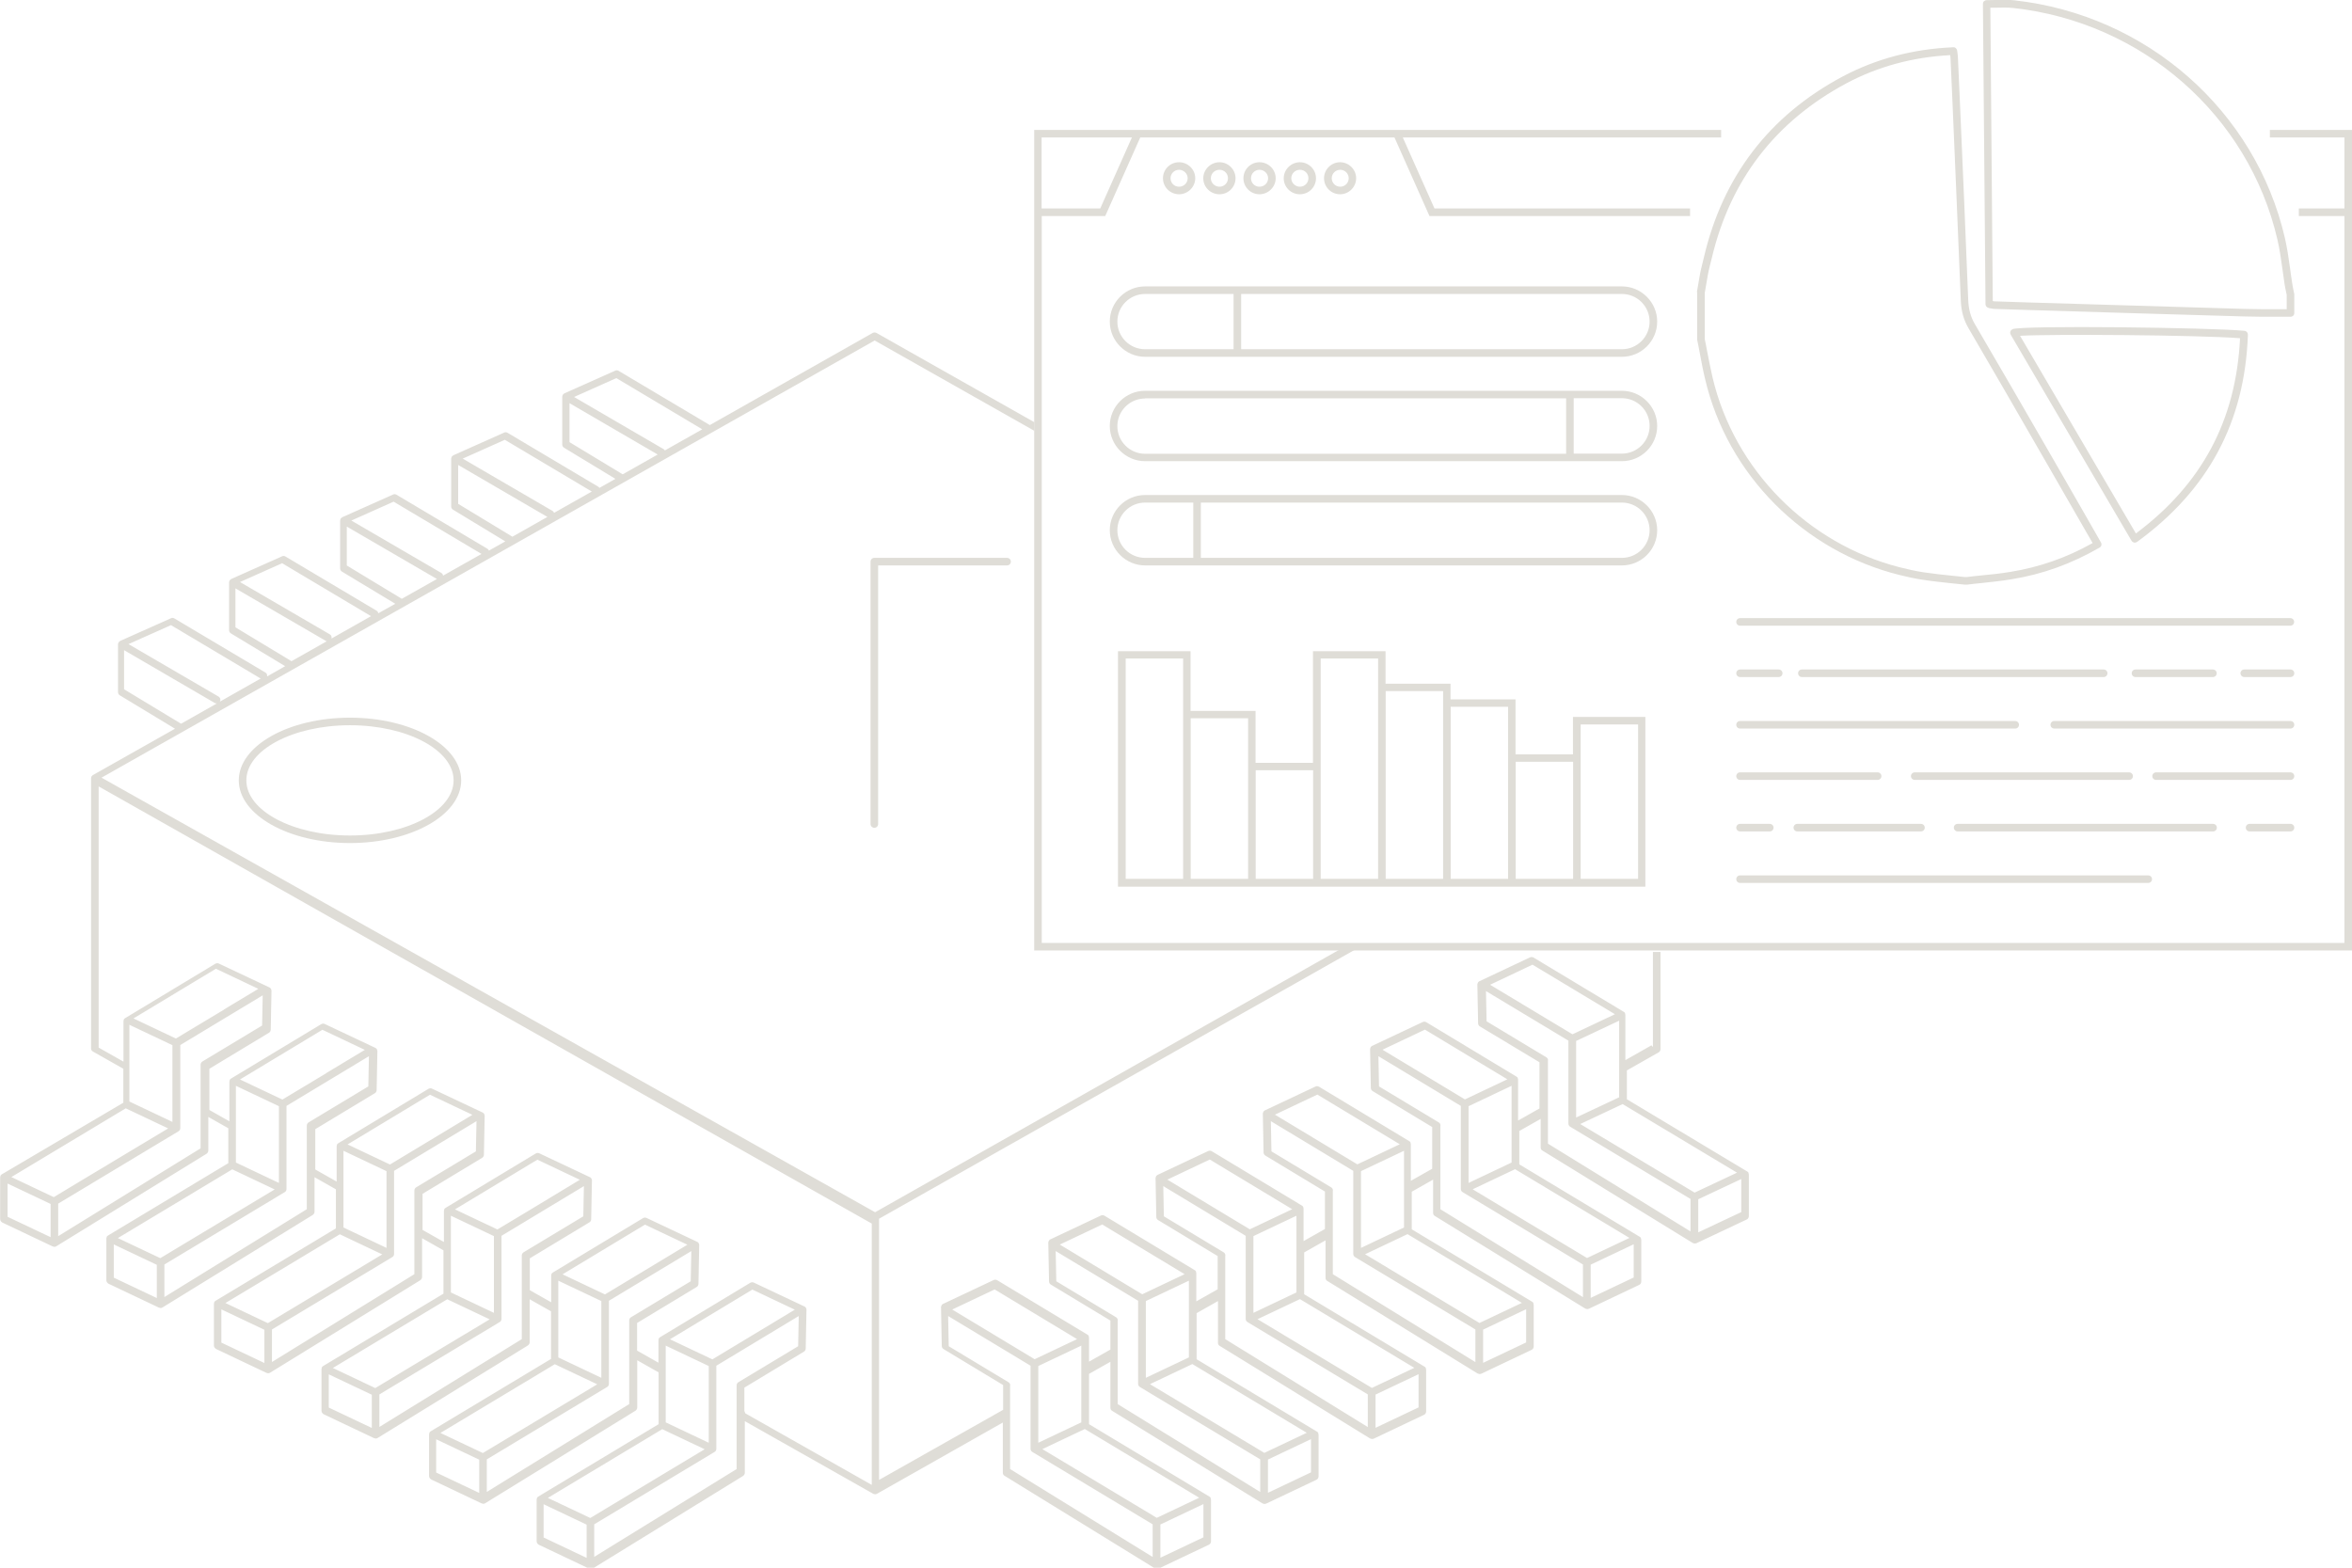 <svg width="201" height="134" viewBox="0 0 201 134" fill="none" xmlns="http://www.w3.org/2000/svg">
<g clip-path="url(#clip0_2243_31939)">
<path d="M141.13 89.351L138.903 90.616V86.742C138.903 86.742 138.89 86.665 138.877 86.626V86.6C138.851 86.549 138.812 86.51 138.76 86.484L131.057 81.849C130.966 81.797 130.849 81.784 130.746 81.836L126.421 83.876C126.421 83.876 126.421 83.876 126.408 83.876C126.382 83.889 126.369 83.915 126.357 83.928C126.331 83.941 126.318 83.966 126.305 83.979C126.292 84.005 126.292 84.031 126.279 84.057C126.279 84.082 126.253 84.095 126.253 84.121L126.318 87.465C126.318 87.582 126.382 87.685 126.473 87.737L131.562 90.797V94.748L129.736 95.781V92.282C129.736 92.282 129.723 92.204 129.71 92.165V92.14C129.684 92.088 129.645 92.049 129.593 92.023L121.89 87.375C121.799 87.323 121.682 87.311 121.579 87.362L117.254 89.402C117.254 89.402 117.254 89.402 117.241 89.402C117.215 89.415 117.203 89.441 117.19 89.454C117.164 89.467 117.151 89.493 117.138 89.505C117.125 89.531 117.125 89.557 117.112 89.583C117.112 89.609 117.086 89.622 117.086 89.648L117.151 92.992C117.151 93.108 117.215 93.211 117.306 93.263L122.395 96.336V99.9L120.569 100.933V97.795C120.569 97.795 120.556 97.718 120.543 97.679V97.653C120.517 97.601 120.478 97.563 120.427 97.537L112.723 92.888C112.632 92.837 112.515 92.824 112.412 92.876L108.087 94.916C108.087 94.916 108.087 94.916 108.074 94.916C108.049 94.928 108.036 94.954 108.023 94.967C107.997 94.98 107.984 95.006 107.971 95.019C107.958 95.045 107.958 95.071 107.945 95.096C107.945 95.122 107.919 95.135 107.919 95.161L107.984 98.505C107.984 98.621 108.049 98.725 108.139 98.776L113.228 101.849V105.051L111.402 106.084V103.308C111.402 103.308 111.389 103.231 111.376 103.192V103.166C111.35 103.115 111.311 103.076 111.26 103.05L103.556 98.402C103.465 98.35 103.348 98.337 103.245 98.389L98.92 100.429C98.92 100.429 98.92 100.429 98.907 100.429C98.882 100.442 98.869 100.468 98.856 100.481C98.83 100.494 98.817 100.519 98.804 100.532C98.791 100.558 98.791 100.584 98.778 100.61C98.778 100.636 98.752 100.649 98.752 100.674L98.817 104.019C98.817 104.135 98.882 104.238 98.972 104.29L104.061 107.363V110.203L102.235 111.236V108.822C102.235 108.822 102.222 108.744 102.209 108.706V108.68C102.183 108.628 102.144 108.589 102.093 108.564L94.389 103.915C94.298 103.864 94.181 103.851 94.078 103.902L89.753 105.942C89.753 105.942 89.753 105.942 89.74 105.942C89.715 105.955 89.702 105.981 89.689 105.994C89.663 106.007 89.65 106.033 89.637 106.046C89.624 106.072 89.624 106.097 89.611 106.123C89.611 106.149 89.585 106.162 89.585 106.188L89.65 109.532C89.65 109.648 89.715 109.751 89.805 109.803L94.894 112.876V115.355L93.068 116.388V114.335C93.068 114.335 93.055 114.258 93.042 114.219V114.193C93.016 114.141 92.977 114.103 92.926 114.077L85.222 109.429C85.131 109.377 85.015 109.364 84.911 109.416L80.587 111.456C80.587 111.456 80.587 111.456 80.573 111.456C80.548 111.469 80.535 111.495 80.522 111.507C80.496 111.52 80.483 111.546 80.47 111.559C80.457 111.585 80.457 111.611 80.444 111.637C80.444 111.662 80.418 111.675 80.418 111.701L80.483 115.045C80.483 115.162 80.548 115.265 80.638 115.316L85.727 118.39V120.507L75.123 126.498V115.42V104.173L116.089 81.01H114.755L74.786 103.618L8.675 66.471L74.747 29.104L88.394 36.825V36.089L74.902 28.458C74.799 28.406 74.682 28.406 74.579 28.458L60.66 36.334L52.865 31.699C52.775 31.647 52.671 31.634 52.568 31.686L48.23 33.623C48.23 33.623 48.127 33.7 48.088 33.752C48.088 33.752 48.088 33.765 48.088 33.778C48.062 33.816 48.049 33.868 48.049 33.92V38C48.049 38.116 48.114 38.219 48.204 38.271L52.593 40.931L51.221 41.706C51.221 41.706 51.195 41.654 51.169 41.628L43.375 36.993C43.284 36.941 43.168 36.928 43.077 36.98L38.739 38.917C38.739 38.917 38.636 38.994 38.597 39.046C38.597 39.046 38.597 39.059 38.597 39.072C38.571 39.11 38.558 39.162 38.558 39.214V43.294C38.558 43.41 38.623 43.513 38.714 43.565L43.181 46.276L41.782 47.064C41.782 47.064 41.73 46.948 41.679 46.922L33.884 42.287C33.794 42.235 33.677 42.222 33.586 42.274L29.249 44.211C29.249 44.211 29.145 44.288 29.106 44.34C29.106 44.34 29.106 44.352 29.106 44.365C29.081 44.404 29.068 44.456 29.068 44.508V48.588C29.068 48.704 29.132 48.807 29.223 48.859L33.781 51.609L32.33 52.422C32.318 52.332 32.266 52.255 32.188 52.203L24.393 47.568C24.303 47.516 24.186 47.503 24.096 47.555L19.758 49.492C19.758 49.492 19.655 49.569 19.616 49.621C19.616 49.621 19.616 49.633 19.616 49.646C19.59 49.685 19.577 49.737 19.577 49.788V53.869C19.577 53.985 19.642 54.088 19.732 54.14L24.368 56.942L22.827 57.82C22.84 57.691 22.814 57.561 22.697 57.497L14.903 52.861C14.812 52.81 14.696 52.797 14.605 52.849L10.268 54.785C10.268 54.785 10.164 54.863 10.125 54.914C10.125 54.914 10.125 54.927 10.125 54.94C10.099 54.979 10.086 55.031 10.086 55.082V59.163C10.086 59.279 10.151 59.382 10.242 59.434L14.955 62.287L7.937 66.251C7.911 66.251 7.911 66.29 7.885 66.303C7.859 66.329 7.833 66.341 7.82 66.367C7.795 66.419 7.782 66.471 7.782 66.522V89.596C7.769 89.712 7.833 89.815 7.937 89.88L10.539 91.352V94.257L0.155 100.377C0.104 100.403 0.065 100.455 0.039 100.494C0.039 100.494 0.039 100.519 0.039 100.532C0.026 100.571 0.013 100.61 0.013 100.649V104.199C0.013 104.328 0.091 104.432 0.194 104.496L4.493 106.536H4.506C4.506 106.536 4.596 106.575 4.648 106.575C4.713 106.575 4.765 106.562 4.817 106.523L17.648 98.621C17.738 98.557 17.803 98.454 17.803 98.35V95.471L19.512 96.439V99.422L9.232 105.607C9.18 105.633 9.141 105.684 9.115 105.723C9.115 105.723 9.115 105.749 9.115 105.762C9.102 105.8 9.089 105.839 9.089 105.878V109.429C9.089 109.558 9.167 109.661 9.271 109.726L13.569 111.766H13.582C13.582 111.766 13.673 111.804 13.725 111.804C13.789 111.804 13.841 111.792 13.893 111.753L26.724 103.851C26.815 103.786 26.879 103.683 26.879 103.58V100.623L28.705 101.656V105L18.425 111.185C18.373 111.21 18.334 111.262 18.308 111.301C18.308 111.301 18.308 111.327 18.308 111.34C18.295 111.378 18.282 111.417 18.282 111.456V115.007C18.282 115.136 18.36 115.239 18.463 115.304L22.762 117.344H22.775C22.775 117.344 22.866 117.382 22.917 117.382C22.982 117.382 23.034 117.369 23.086 117.331L35.917 109.429C36.008 109.364 36.072 109.261 36.072 109.157V105.839L37.898 106.872V110.578L27.617 116.763C27.566 116.788 27.527 116.84 27.501 116.879C27.501 116.879 27.501 116.905 27.501 116.918C27.488 116.956 27.475 116.995 27.475 117.034V120.585C27.475 120.714 27.553 120.817 27.656 120.882L31.955 122.922H31.968C31.968 122.922 32.059 122.96 32.11 122.96C32.175 122.96 32.227 122.947 32.279 122.909L45.11 115.007C45.2 114.942 45.265 114.839 45.265 114.735V111.056L47.091 112.088V116.156L36.81 122.341C36.758 122.366 36.72 122.418 36.694 122.457C36.694 122.457 36.694 122.483 36.694 122.496C36.681 122.534 36.668 122.573 36.668 122.612V126.162C36.668 126.292 36.746 126.395 36.849 126.459L41.148 128.5H41.161C41.161 128.5 41.251 128.538 41.303 128.538C41.368 128.538 41.42 128.525 41.471 128.487L54.303 120.585C54.393 120.52 54.458 120.417 54.458 120.313V116.272L56.284 117.305V121.734L46.003 127.919C45.951 127.944 45.913 127.996 45.887 128.035C45.887 128.035 45.887 128.061 45.887 128.073C45.874 128.112 45.861 128.151 45.861 128.19V131.74C45.861 131.87 45.938 131.973 46.042 132.037L50.341 134.077H50.354C50.354 134.077 50.444 134.116 50.496 134.116C50.561 134.116 50.612 134.103 50.664 134.065L63.495 126.162C63.586 126.098 63.651 125.995 63.651 125.891V121.475L74.63 127.686C74.63 127.686 74.734 127.725 74.786 127.725C74.838 127.725 74.889 127.712 74.941 127.686L85.701 121.592V125.878C85.701 125.995 85.753 126.098 85.856 126.15L98.687 134.052C98.687 134.052 98.804 134.103 98.856 134.103C98.907 134.103 98.946 134.103 98.998 134.077H99.011L103.31 132.037C103.426 131.986 103.491 131.87 103.491 131.74V128.19C103.491 128.19 103.478 128.112 103.465 128.073C103.465 128.073 103.465 128.048 103.465 128.035C103.439 127.983 103.4 127.944 103.348 127.919L93.068 121.734V117.434L94.894 116.401V120.326C94.894 120.443 94.945 120.546 95.049 120.597L107.88 128.5C107.88 128.5 107.997 128.551 108.049 128.551C108.1 128.551 108.139 128.551 108.191 128.525H108.204L112.503 126.485C112.619 126.434 112.684 126.317 112.684 126.188V122.638C112.684 122.638 112.671 122.56 112.658 122.521C112.658 122.521 112.658 122.495 112.658 122.483C112.632 122.431 112.593 122.392 112.541 122.366L102.261 116.182V112.243L104.087 111.21V114.774C104.087 114.89 104.138 114.994 104.242 115.045L117.073 122.947C117.073 122.947 117.19 122.999 117.241 122.999C117.293 122.999 117.332 122.999 117.384 122.973H117.397L121.695 120.933C121.812 120.882 121.877 120.765 121.877 120.636V117.085C121.877 117.085 121.864 117.008 121.851 116.969C121.851 116.969 121.851 116.943 121.851 116.93C121.825 116.879 121.786 116.84 121.734 116.814L111.454 110.629V107.053L113.279 106.02V109.222C113.279 109.338 113.331 109.442 113.435 109.493L126.266 117.395C126.266 117.395 126.382 117.447 126.434 117.447C126.486 117.447 126.525 117.447 126.577 117.421H126.59L130.888 115.381C131.005 115.329 131.07 115.213 131.07 115.084V111.533C131.07 111.533 131.057 111.456 131.044 111.417C131.044 111.417 131.044 111.391 131.044 111.378C131.018 111.327 130.979 111.288 130.927 111.262L120.647 105.077V101.862L122.472 100.829V103.67C122.472 103.786 122.524 103.889 122.628 103.941L135.459 111.843C135.459 111.843 135.575 111.895 135.627 111.895C135.679 111.895 135.718 111.895 135.77 111.869H135.782L140.081 109.829C140.198 109.777 140.262 109.661 140.262 109.532V105.981C140.262 105.981 140.249 105.904 140.236 105.865C140.236 105.865 140.236 105.839 140.236 105.826C140.211 105.775 140.172 105.736 140.12 105.71L129.839 99.525V96.672L131.665 95.639V98.079C131.665 98.195 131.717 98.299 131.82 98.35L144.652 106.239C144.652 106.239 144.755 106.291 144.82 106.291C144.872 106.291 144.911 106.291 144.962 106.265H144.975L149.274 104.238C149.391 104.186 149.455 104.07 149.455 103.941V100.403C149.455 100.403 149.442 100.326 149.429 100.287C149.429 100.287 149.429 100.261 149.429 100.248C149.403 100.197 149.365 100.158 149.313 100.132L139.032 93.96V91.494L141.738 89.957C141.842 89.906 141.907 89.79 141.907 89.673V81.371H141.259V89.493L141.13 89.351ZM52.671 32.319L60.013 36.696L56.815 38.503C56.815 38.503 56.789 38.439 56.75 38.413L49.059 33.933L52.671 32.319ZM48.67 37.793V34.462L56.206 38.852L53.215 40.544L48.67 37.793ZM43.155 37.6L50.574 42.016L47.35 43.836C47.35 43.836 47.298 43.72 47.233 43.681L39.542 39.201L43.155 37.587V37.6ZM39.154 43.074V39.743L46.78 44.185L43.789 45.876L39.167 43.074H39.154ZM33.638 42.88L41.148 47.348L37.859 49.207C37.859 49.117 37.807 49.027 37.717 48.975L30.026 44.495L33.638 42.88ZM29.637 48.342V45.011L37.341 49.492L34.337 51.183L29.624 48.329L29.637 48.342ZM24.122 48.149L31.709 52.668L28.33 54.579C28.355 54.45 28.33 54.308 28.2 54.23L20.509 49.75L24.122 48.136V48.149ZM20.121 53.623V50.292L27.876 54.798C27.876 54.798 27.915 54.798 27.928 54.811L24.911 56.516L20.121 53.623ZM14.605 53.43L22.257 57.987C22.257 57.987 22.283 57.987 22.296 57.987L18.787 59.976C18.878 59.821 18.826 59.627 18.671 59.537L10.98 55.056L14.592 53.443L14.605 53.43ZM10.604 58.904V55.573L18.36 60.092C18.36 60.092 18.463 60.131 18.528 60.131L15.473 61.861L10.604 58.917V58.904ZM19.137 86.303L15.032 88.769L11.407 87.052L18.451 82.804L22.076 84.522L19.137 86.29V86.303ZM10.747 94.735L14.372 96.452L7.082 100.829L4.596 102.327L0.971 100.61L10.747 94.735ZM14.735 89.338V95.897L11.057 94.154V87.595L14.735 89.338ZM0.647 101.165L4.325 102.908V105.749L0.647 104.006V101.165ZM4.972 105.671V102.882L15.252 96.698C15.356 96.646 15.408 96.53 15.408 96.426V89.325L22.451 85.077L22.399 87.659L17.298 90.732C17.207 90.784 17.143 90.9 17.143 91.003V98.156L4.959 105.671H4.972ZM27.876 91.739L24.134 93.986L20.509 92.269L27.553 88.021L31.178 89.738L27.876 91.726V91.739ZM19.849 99.951L23.474 101.669L16.185 106.046L13.699 107.543L10.073 105.826L19.849 99.951ZM23.837 94.554V101.113L20.16 99.37V92.811L23.837 94.554ZM9.724 106.368L13.401 108.112V110.952L9.724 109.209V106.368ZM14.048 110.875V108.086L24.329 101.901C24.432 101.849 24.484 101.733 24.484 101.63V94.528L31.528 90.28L31.476 92.863L26.375 95.936C26.284 95.987 26.219 96.103 26.219 96.207V103.36L14.035 110.875H14.048ZM37.16 97.227L33.327 99.538L29.702 97.821L36.746 93.573L40.371 95.29L37.16 97.227ZM29.042 105.503L32.667 107.221L25.364 111.611L22.892 113.096L19.266 111.378L29.042 105.503ZM33.03 100.106V106.665L29.352 104.922V98.363L33.03 100.106ZM18.917 111.921L22.594 113.664V116.504L18.917 114.761V111.921ZM23.241 116.427V113.638L33.522 107.453C33.625 107.401 33.677 107.285 33.677 107.182V100.08L40.721 95.832L40.669 98.415L35.567 101.488C35.477 101.539 35.412 101.656 35.412 101.759V108.912L23.228 116.427H23.241ZM45.045 103.567L42.507 105.09L38.882 103.373L45.925 99.125L49.551 100.842L45.045 103.567ZM38.222 111.056L41.847 112.773L34.557 117.15L32.071 118.648L28.446 116.93L38.222 111.056ZM42.209 105.658V112.218L38.532 110.474V103.915L42.209 105.658ZM28.096 117.473L31.774 119.216V122.056L28.096 120.313V117.473ZM32.421 121.979V119.19L42.702 113.005C42.805 112.954 42.857 112.837 42.857 112.734V105.633L49.9 101.384L49.849 103.967L44.747 107.04C44.657 107.092 44.592 107.208 44.592 107.311V114.464L32.408 121.979H32.421ZM47.414 116.608L51.04 118.325L45.692 121.54L41.264 124.2L37.639 122.483L47.414 116.608ZM51.7 110.642L48.075 108.925L55.118 104.677L58.744 106.394L51.7 110.642ZM51.389 111.21V117.77L47.712 116.027V109.467L51.389 111.21ZM37.276 123.025L40.954 124.768V127.609L37.276 125.866V123.025ZM41.601 127.531V124.742L51.881 118.557C51.985 118.506 52.037 118.39 52.037 118.286V111.185L59.08 106.937L59.029 109.519L53.927 112.592C53.824 112.644 53.772 112.76 53.772 112.863V120.016L41.588 127.531H41.601ZM56.594 122.16L60.22 123.877L50.444 129.752L46.819 128.035L56.594 122.16ZM60.88 116.194L57.255 114.477L64.298 110.229L67.924 111.946L60.88 116.194ZM60.569 116.763V123.322L56.892 121.579V115.019L60.569 116.763ZM46.456 128.577L50.133 130.32V133.161L46.456 131.418V128.577ZM50.781 133.083V130.294L61.061 124.109C61.165 124.058 61.217 123.942 61.217 123.838V116.737L68.26 112.489L68.209 115.071L63.107 118.144C63.004 118.196 62.952 118.312 62.952 118.415V125.569L50.768 133.083H50.781ZM63.612 120.597V118.609L68.701 115.536C68.791 115.484 68.856 115.381 68.856 115.265L68.921 111.921C68.921 111.895 68.908 111.869 68.895 111.856C68.895 111.83 68.895 111.804 68.869 111.779C68.856 111.753 68.83 111.74 68.817 111.727C68.804 111.714 68.791 111.688 68.765 111.675C68.765 111.675 68.765 111.675 68.752 111.675L64.428 109.635C64.324 109.584 64.208 109.596 64.117 109.648L56.413 114.296C56.361 114.322 56.322 114.374 56.297 114.413V114.438C56.284 114.477 56.271 114.516 56.271 114.555V116.479L54.445 115.446V113.083L59.533 110.01C59.624 109.958 59.689 109.855 59.689 109.739L59.754 106.394C59.754 106.368 59.741 106.343 59.728 106.33C59.728 106.304 59.728 106.278 59.702 106.252C59.689 106.226 59.663 106.214 59.65 106.201C59.637 106.188 59.624 106.162 59.598 106.149C59.598 106.149 59.598 106.149 59.585 106.149L55.261 104.109C55.157 104.057 55.041 104.07 54.95 104.122L47.246 108.77C47.194 108.796 47.156 108.848 47.13 108.886V108.912C47.117 108.951 47.104 108.99 47.104 109.028V111.314L45.278 110.281V107.556L50.367 104.483C50.457 104.432 50.522 104.328 50.522 104.212L50.587 100.868C50.587 100.842 50.574 100.816 50.561 100.803C50.561 100.778 50.561 100.752 50.535 100.726C50.522 100.7 50.496 100.687 50.483 100.674C50.47 100.661 50.457 100.636 50.431 100.623C50.431 100.623 50.431 100.623 50.418 100.623L46.094 98.583C46.003 98.531 45.874 98.544 45.783 98.596L38.079 103.244C38.027 103.27 37.989 103.321 37.963 103.36C37.963 103.36 37.963 103.386 37.963 103.399C37.95 103.437 37.937 103.476 37.937 103.515V106.162L36.111 105.129V102.043L41.2 98.97C41.29 98.918 41.355 98.815 41.355 98.699L41.42 95.355C41.42 95.329 41.407 95.316 41.394 95.29C41.394 95.264 41.394 95.225 41.368 95.2C41.355 95.174 41.329 95.161 41.316 95.148C41.303 95.135 41.277 95.109 41.264 95.096C41.264 95.096 41.264 95.096 41.251 95.096L36.927 93.056C36.823 93.005 36.72 93.018 36.616 93.069L28.912 97.718C28.86 97.743 28.822 97.795 28.796 97.834C28.796 97.834 28.796 97.859 28.796 97.873C28.783 97.911 28.77 97.95 28.77 97.989V100.997L26.944 99.964V96.517L32.033 93.444C32.123 93.392 32.188 93.289 32.188 93.172L32.253 89.828C32.253 89.802 32.24 89.79 32.227 89.764C32.227 89.738 32.227 89.699 32.201 89.673C32.188 89.647 32.162 89.635 32.149 89.622C32.136 89.609 32.11 89.583 32.097 89.57C32.097 89.57 32.097 89.57 32.084 89.57L27.76 87.53C27.669 87.478 27.553 87.491 27.449 87.543L19.745 92.191C19.693 92.217 19.655 92.269 19.629 92.307C19.629 92.307 19.629 92.333 19.629 92.346C19.616 92.385 19.603 92.424 19.603 92.462V95.845L17.894 94.877V91.352L22.982 88.279C23.073 88.227 23.137 88.124 23.137 88.008L23.202 84.663C23.202 84.638 23.189 84.625 23.176 84.599C23.176 84.573 23.176 84.534 23.151 84.509C23.137 84.483 23.112 84.47 23.099 84.457C23.086 84.444 23.073 84.418 23.047 84.405C23.047 84.405 23.047 84.405 23.034 84.405L18.709 82.365C18.606 82.314 18.489 82.326 18.399 82.378L10.695 87.026C10.643 87.052 10.604 87.104 10.578 87.143C10.578 87.143 10.578 87.168 10.578 87.181C10.565 87.22 10.552 87.259 10.552 87.298V90.745L8.429 89.544V67.219L74.501 104.587V115.846V126.924L63.69 120.804L63.612 120.597ZM86.335 118.415C86.335 118.299 86.27 118.196 86.18 118.144L81.079 115.071L81.027 112.489L88.07 116.737V123.838C88.07 123.955 88.135 124.058 88.226 124.109L98.506 130.294V133.083L86.322 125.569V118.415H86.335ZM98.856 129.739L89.08 123.864L92.706 122.147L102.481 128.022L98.856 129.739ZM88.42 116.182L81.376 111.934L85.002 110.216L92.045 114.464L88.42 116.182ZM102.844 131.405L99.166 133.148V130.307L102.844 128.564V131.405ZM92.408 121.579L88.731 123.322V116.763L92.408 115.019V121.579ZM95.528 112.863C95.528 112.747 95.463 112.644 95.373 112.592L90.271 109.519L90.219 106.937L97.263 111.185V118.286C97.263 118.402 97.328 118.506 97.418 118.557L107.699 124.742V127.531L95.515 120.016V112.863H95.528ZM108.049 124.187L98.273 118.312L101.898 116.595L111.674 122.47L108.049 124.187ZM97.613 110.629L90.569 106.381L94.195 104.664L101.238 108.912L97.613 110.629ZM112.036 125.853L108.359 127.596V124.755L112.036 123.012V125.853ZM101.601 116.027L97.923 117.77V111.21L101.601 109.467V116.027ZM104.721 107.311C104.721 107.195 104.656 107.092 104.566 107.04L99.464 103.967L99.412 101.384L106.456 105.633V112.734C106.456 112.85 106.521 112.954 106.611 113.005L116.892 119.19V121.979L104.708 114.464V107.311H104.721ZM117.241 118.635L107.466 112.76L111.091 111.043L120.867 116.918L117.241 118.635ZM106.806 105.077L99.762 100.829L103.387 99.112L110.431 103.36L106.806 105.077ZM121.229 120.3L117.552 122.044V119.203L121.229 117.46V120.3ZM110.793 110.474L107.116 112.218V105.658L110.793 103.915V110.474ZM113.914 101.759C113.914 101.643 113.849 101.539 113.758 101.488L108.657 98.415L108.605 95.832L115.649 100.08V107.182C115.649 107.298 115.714 107.401 115.804 107.453L126.085 113.638V116.427L113.901 108.912V101.759H113.914ZM126.434 113.083L116.659 107.208L120.284 105.49L130.06 111.365L126.434 113.083ZM115.998 99.525L108.955 95.277L112.58 93.56L119.624 97.808L115.998 99.525ZM130.422 114.748L126.745 116.491V113.651L130.422 111.908V114.748ZM119.986 104.922L116.309 106.665V100.106L119.986 98.363V104.922ZM123.107 96.207C123.107 96.091 123.042 95.987 122.951 95.936L117.85 92.863L117.798 90.28L124.842 94.528V101.63C124.842 101.746 124.906 101.849 124.997 101.901L135.278 108.086V110.875L123.094 103.36V96.207H123.107ZM135.627 107.531L125.852 101.656L129.477 99.938L139.252 105.813L135.627 107.531ZM125.191 93.973L118.148 89.725L121.773 88.008L128.817 92.256L125.191 93.973ZM139.615 109.196L135.938 110.939V108.099L139.615 106.356V109.196ZM129.179 99.37L125.502 101.113V94.554L129.179 92.811V99.37ZM132.3 90.642C132.3 90.526 132.235 90.422 132.144 90.371L127.043 87.298L126.991 84.715L134.035 88.95V96.039C134.035 96.155 134.099 96.258 134.19 96.31L144.47 102.482V105.258L132.287 97.756V90.616L132.3 90.642ZM144.82 101.94L135.044 96.078L138.67 94.373L148.445 100.235L144.82 101.94ZM137.44 86.962L134.384 88.408L127.341 84.173L130.966 82.456L138.009 86.691L137.453 86.962H137.44ZM145.131 105.336V102.508L148.808 100.778V103.605L145.131 105.336ZM138.372 93.792L137.246 94.322L134.695 95.522V88.976L138.372 87.246V93.792Z" fill="#DFDDD7"/>
<path d="M29.909 61.344C24.665 61.344 20.406 63.746 20.406 66.703C20.406 69.66 24.665 72.061 29.909 72.061C35.153 72.061 39.413 69.66 39.413 66.703C39.413 63.746 35.153 61.344 29.909 61.344ZM29.909 71.416C25.028 71.416 21.053 69.298 21.053 66.703C21.053 64.108 25.028 61.99 29.909 61.99C34.791 61.99 38.765 64.108 38.765 66.703C38.765 69.298 34.791 71.416 29.909 71.416Z" fill="#DFDDD7"/>
<path d="M74.397 48.007V70.435C74.397 70.615 74.54 70.757 74.721 70.757C74.902 70.757 75.045 70.615 75.045 70.435V48.329H86.063C86.245 48.329 86.387 48.187 86.387 48.007C86.387 47.826 86.245 47.684 86.063 47.684H74.721C74.54 47.684 74.397 47.826 74.397 48.007Z" fill="#DFDDD7"/>
<path d="M148.381 53.158C148.381 53.339 148.523 53.481 148.704 53.481H195.73C195.912 53.481 196.054 53.339 196.054 53.158C196.054 52.978 195.912 52.836 195.73 52.836H148.704C148.523 52.836 148.381 52.978 148.381 53.158Z" fill="#DFDDD7"/>
<path d="M195.743 57.226H191.794C191.613 57.226 191.47 57.368 191.47 57.548C191.47 57.729 191.613 57.871 191.794 57.871H195.743C195.924 57.871 196.067 57.729 196.067 57.548C196.067 57.368 195.924 57.226 195.743 57.226Z" fill="#DFDDD7"/>
<path d="M189.114 57.871C189.295 57.871 189.438 57.729 189.438 57.548C189.438 57.368 189.295 57.226 189.114 57.226H182.498C182.316 57.226 182.174 57.368 182.174 57.548C182.174 57.729 182.316 57.871 182.498 57.871H189.114Z" fill="#DFDDD7"/>
<path d="M153.663 57.548C153.663 57.729 153.806 57.871 153.987 57.871H179.779C179.96 57.871 180.102 57.729 180.102 57.548C180.102 57.368 179.96 57.226 179.779 57.226H153.987C153.806 57.226 153.663 57.368 153.663 57.548Z" fill="#DFDDD7"/>
<path d="M148.704 57.871H152.006C152.187 57.871 152.33 57.729 152.33 57.548C152.33 57.368 152.187 57.226 152.006 57.226H148.704C148.523 57.226 148.381 57.368 148.381 57.548C148.381 57.729 148.523 57.871 148.704 57.871Z" fill="#DFDDD7"/>
<path d="M195.743 61.629H175.558C175.377 61.629 175.234 61.771 175.234 61.952C175.234 62.132 175.377 62.274 175.558 62.274H195.743C195.924 62.274 196.067 62.132 196.067 61.952C196.067 61.771 195.924 61.629 195.743 61.629Z" fill="#DFDDD7"/>
<path d="M148.381 61.952C148.381 62.132 148.523 62.274 148.704 62.274H172.217C172.399 62.274 172.541 62.132 172.541 61.952C172.541 61.771 172.399 61.629 172.217 61.629H148.704C148.523 61.629 148.381 61.771 148.381 61.952Z" fill="#DFDDD7"/>
<path d="M195.743 66.019H184.259C184.077 66.019 183.935 66.161 183.935 66.342C183.935 66.522 184.077 66.664 184.259 66.664H195.743C195.924 66.664 196.067 66.522 196.067 66.342C196.067 66.161 195.924 66.019 195.743 66.019Z" fill="#DFDDD7"/>
<path d="M182.278 66.342C182.278 66.161 182.135 66.019 181.954 66.019H163.633C163.452 66.019 163.309 66.161 163.309 66.342C163.309 66.522 163.452 66.664 163.633 66.664H181.954C182.135 66.664 182.278 66.522 182.278 66.342Z" fill="#DFDDD7"/>
<path d="M148.704 66.664H160.461C160.642 66.664 160.784 66.522 160.784 66.342C160.784 66.161 160.642 66.019 160.461 66.019H148.704C148.523 66.019 148.381 66.161 148.381 66.342C148.381 66.522 148.523 66.664 148.704 66.664Z" fill="#DFDDD7"/>
<path d="M195.743 70.422H192.247C192.066 70.422 191.924 70.564 191.924 70.744C191.924 70.925 192.066 71.067 192.247 71.067H195.743C195.924 71.067 196.067 70.925 196.067 70.744C196.067 70.564 195.924 70.422 195.743 70.422Z" fill="#DFDDD7"/>
<path d="M167.297 71.067H189.127C189.308 71.067 189.451 70.925 189.451 70.744C189.451 70.564 189.308 70.422 189.127 70.422H167.297C167.116 70.422 166.973 70.564 166.973 70.744C166.973 70.925 167.116 71.067 167.297 71.067Z" fill="#DFDDD7"/>
<path d="M153.275 70.744C153.275 70.925 153.417 71.067 153.598 71.067H164.164C164.345 71.067 164.488 70.925 164.488 70.744C164.488 70.564 164.345 70.422 164.164 70.422H153.598C153.417 70.422 153.275 70.564 153.275 70.744Z" fill="#DFDDD7"/>
<path d="M148.704 71.067H151.242C151.423 71.067 151.566 70.925 151.566 70.744C151.566 70.564 151.423 70.422 151.242 70.422H148.704C148.523 70.422 148.381 70.564 148.381 70.744C148.381 70.925 148.523 71.067 148.704 71.067Z" fill="#DFDDD7"/>
<path d="M148.381 75.147C148.381 75.328 148.523 75.47 148.704 75.47H183.585C183.767 75.47 183.909 75.328 183.909 75.147C183.909 74.967 183.767 74.825 183.585 74.825H148.704C148.523 74.825 148.381 74.967 148.381 75.147Z" fill="#DFDDD7"/>
<path d="M145.04 24.985V29.052C145.118 29.4 145.182 29.749 145.247 30.098C145.39 30.86 145.532 31.634 145.713 32.383C147.63 40.608 154.181 47.116 162.312 49.143C162.973 49.311 163.633 49.453 164.319 49.556C165.122 49.685 165.938 49.763 166.74 49.853C167.103 49.892 167.478 49.93 167.88 49.969H168.1C168.1 49.969 168.126 49.969 168.139 49.969C168.527 49.917 168.916 49.879 169.304 49.84C170.146 49.75 171.026 49.659 171.881 49.517C174.548 49.091 177.008 48.2 179.429 46.806C179.585 46.715 179.636 46.522 179.546 46.367L178.536 44.598C177.72 43.177 176.917 41.783 176.115 40.376L175.014 38.465C172.942 34.875 170.871 31.285 168.773 27.709C168.411 27.089 168.242 26.456 168.203 25.669C167.983 19.91 167.724 14.151 167.478 8.393L167.323 4.932C167.323 4.803 167.297 4.674 167.284 4.532L167.258 4.325C167.232 4.158 167.077 4.016 166.922 4.041C163.503 4.183 160.331 5.023 157.483 6.533C151.177 9.89 147.215 15.12 145.61 22.015C145.506 22.48 145.377 22.919 145.286 23.396L145.014 24.972L145.04 24.985ZM157.806 7.114C160.474 5.694 163.452 4.881 166.663 4.713C166.663 4.803 166.689 4.881 166.689 4.971L166.844 8.431C167.09 14.19 167.336 19.949 167.569 25.708C167.608 26.611 167.815 27.347 168.229 28.058C170.327 31.634 172.386 35.224 174.457 38.813L175.558 40.724C176.361 42.119 177.163 43.526 177.979 44.934L178.834 46.418C176.581 47.684 174.276 48.484 171.79 48.885C170.948 49.026 170.081 49.117 169.239 49.194C168.851 49.233 168.462 49.272 168.087 49.324H167.919C167.543 49.285 167.181 49.246 166.805 49.207C166.015 49.13 165.213 49.039 164.423 48.923C163.711 48.82 163.011 48.652 162.325 48.484C154.492 46.47 148.212 40.169 146.348 32.241C146.179 31.492 146.024 30.73 145.882 29.981C145.817 29.633 145.752 29.271 145.687 28.987V25.036L145.946 23.526C146.037 23.009 146.179 22.531 146.296 22.028C147.876 15.391 151.721 10.368 157.806 7.114Z" fill="#DFDDD7"/>
<path d="M169.926 26.327L170.172 26.366C170.301 26.392 170.392 26.405 170.469 26.405L173.253 26.495C179.455 26.689 185.644 26.87 191.846 27.05C192.726 27.076 193.62 27.076 194.5 27.076H195.743C195.834 27.076 195.912 27.038 195.976 26.986C196.041 26.921 196.067 26.844 196.067 26.753V25.14L196.002 24.83C195.963 24.61 195.912 24.404 195.886 24.184C195.821 23.758 195.756 23.345 195.704 22.919C195.588 22.067 195.458 21.189 195.264 20.336C192.739 9.439 183.456 1.278 172.14 0.026C171.609 -0.039 171.091 -0.013 170.534 2.66302e-05C170.288 2.66302e-05 170.029 0.013 169.783 0.013C169.692 0.013 169.615 0.052 169.55 0.103C169.485 0.168 169.459 0.245 169.459 0.336L169.68 26.005C169.68 26.16 169.796 26.289 169.951 26.314L169.926 26.327ZM170.547 0.659C171.078 0.646 171.57 0.633 172.062 0.684C183.093 1.898 192.17 9.865 194.63 20.491C194.824 21.318 194.94 22.183 195.057 23.009C195.122 23.435 195.174 23.861 195.238 24.287C195.277 24.507 195.316 24.739 195.368 24.959L195.42 25.204V26.431H194.5C193.62 26.431 192.739 26.431 191.859 26.405C185.657 26.224 179.468 26.043 173.266 25.85L170.482 25.759C170.482 25.759 170.379 25.759 170.301 25.733L170.094 0.659C170.249 0.659 170.392 0.659 170.547 0.659Z" fill="#DFDDD7"/>
<path d="M171.984 28.148C171.894 28.187 171.829 28.251 171.803 28.342C171.777 28.432 171.79 28.522 171.829 28.6L182.161 46.225C182.213 46.302 182.291 46.354 182.381 46.38C182.407 46.38 182.42 46.38 182.446 46.38C182.511 46.38 182.575 46.354 182.64 46.315C188.726 41.873 191.833 36.089 192.105 28.613C192.105 28.445 191.988 28.29 191.807 28.277C188.907 27.993 172.761 27.799 171.984 28.135V28.148ZM182.537 45.605L172.632 28.703C175.156 28.548 187.742 28.626 191.432 28.91C191.095 35.908 188.182 41.383 182.524 45.605H182.537Z" fill="#DFDDD7"/>
<path d="M201 11.104H193.982V11.75H200.353V17.819H196.455V18.464H200.353V80.596H89.028V18.464H94.453L97.444 11.75H119.171L122.161 18.464H144.432V17.819H122.589L119.883 11.75H147.086V11.104H88.381V81.242H201V11.104ZM96.732 11.75L94.026 17.819H89.015V11.75H96.719H96.732Z" fill="#DFDDD7"/>
<path d="M97.859 30.498H138.605C140.275 30.498 141.622 29.142 141.622 27.489C141.622 25.837 140.262 24.481 138.605 24.481H97.859C96.188 24.481 94.842 25.837 94.842 27.489C94.842 29.142 96.201 30.498 97.859 30.498ZM140.974 27.489C140.974 28.794 139.913 29.852 138.605 29.852H106.068V25.127H138.605C139.913 25.127 140.974 26.185 140.974 27.489ZM97.859 25.127H105.42V29.852H97.859C96.551 29.852 95.489 28.794 95.489 27.489C95.489 26.185 96.551 25.127 97.859 25.127Z" fill="#DFDDD7"/>
<path d="M97.859 39.42H138.605C140.275 39.42 141.622 38.064 141.622 36.412C141.622 34.759 140.262 33.403 138.605 33.403H97.859C96.188 33.403 94.842 34.759 94.842 36.412C94.842 38.064 96.201 39.42 97.859 39.42ZM140.974 36.412C140.974 37.716 139.913 38.774 138.605 38.774H134.488V34.036H138.605C139.913 34.036 140.974 35.094 140.974 36.399V36.412ZM97.859 34.049H133.84V38.787H97.859C96.551 38.787 95.489 37.729 95.489 36.425C95.489 35.12 96.551 34.062 97.859 34.062V34.049Z" fill="#DFDDD7"/>
<path d="M97.859 48.33H138.605C140.275 48.33 141.622 46.974 141.622 45.321C141.622 43.668 140.262 42.312 138.605 42.312H97.859C96.188 42.312 94.842 43.668 94.842 45.321C94.842 46.974 96.201 48.33 97.859 48.33ZM140.974 45.321C140.974 46.625 139.913 47.684 138.605 47.684H102.623V42.958H138.605C139.913 42.958 140.974 44.017 140.974 45.321ZM97.859 42.958H101.976V47.684H97.859C96.551 47.684 95.489 46.625 95.489 45.321C95.489 44.017 96.551 42.958 97.859 42.958Z" fill="#DFDDD7"/>
<path d="M140.625 61.28H134.423V64.482H129.516V59.782H123.961V58.439H118.407V55.663H112.205V65.205H107.298V60.764H101.743V55.663H95.541V75.793H140.612V61.306L140.625 61.28ZM101.109 75.122H96.201V56.283H101.109V75.122ZM106.663 75.122H101.756V61.396H106.663V75.122ZM112.218 75.122H107.31V65.838H112.218V75.122ZM117.772 75.122H112.865V56.283H117.772V75.122ZM123.327 75.122H118.42V59.072H123.327V75.122ZM123.974 75.122V60.415H128.881V75.122H123.974ZM129.529 75.122V65.115H134.436V75.122H129.529ZM135.083 75.122V61.926H139.99V75.122H135.083Z" fill="#DFDDD7"/>
<path d="M99.386 15.236C99.386 15.998 100.008 16.605 100.759 16.605C101.51 16.605 102.144 15.985 102.144 15.236C102.144 14.487 101.523 13.867 100.759 13.867C99.995 13.867 99.386 14.487 99.386 15.236ZM101.497 15.236C101.497 15.636 101.173 15.959 100.759 15.959C100.345 15.959 100.034 15.636 100.034 15.236C100.034 14.836 100.358 14.513 100.759 14.513C101.16 14.513 101.497 14.836 101.497 15.236Z" fill="#DFDDD7"/>
<path d="M102.831 15.236C102.831 15.998 103.452 16.605 104.216 16.605C104.98 16.605 105.588 15.985 105.588 15.236C105.588 14.487 104.967 13.867 104.216 13.867C103.465 13.867 102.831 14.487 102.831 15.236ZM104.941 15.236C104.941 15.636 104.617 15.959 104.216 15.959C103.815 15.959 103.478 15.636 103.478 15.236C103.478 14.836 103.802 14.513 104.216 14.513C104.63 14.513 104.941 14.836 104.941 15.236Z" fill="#DFDDD7"/>
<path d="M106.262 15.236C106.262 15.998 106.883 16.605 107.634 16.605C108.385 16.605 109.02 15.985 109.02 15.236C109.02 14.487 108.398 13.867 107.634 13.867C106.87 13.867 106.262 14.487 106.262 15.236ZM108.372 15.236C108.372 15.636 108.048 15.959 107.634 15.959C107.22 15.959 106.909 15.636 106.909 15.236C106.909 14.836 107.233 14.513 107.634 14.513C108.036 14.513 108.372 14.836 108.372 15.236Z" fill="#DFDDD7"/>
<path d="M109.706 15.236C109.706 15.998 110.327 16.605 111.091 16.605C111.855 16.605 112.464 15.985 112.464 15.236C112.464 14.487 111.842 13.867 111.091 13.867C110.34 13.867 109.706 14.487 109.706 15.236ZM111.816 15.236C111.816 15.636 111.493 15.959 111.091 15.959C110.69 15.959 110.353 15.636 110.353 15.236C110.353 14.836 110.677 14.513 111.091 14.513C111.506 14.513 111.816 14.836 111.816 15.236Z" fill="#DFDDD7"/>
<path d="M113.15 15.236C113.15 15.998 113.771 16.605 114.522 16.605C115.273 16.605 115.895 15.985 115.895 15.236C115.895 14.487 115.273 13.867 114.522 13.867C113.771 13.867 113.15 14.487 113.15 15.236ZM115.26 15.236C115.26 15.636 114.937 15.959 114.535 15.959C114.134 15.959 113.81 15.636 113.81 15.236C113.81 14.836 114.134 14.513 114.535 14.513C114.937 14.513 115.26 14.836 115.26 15.236Z" fill="#DFDDD7"/>
</g>
<defs>
<clipPath id="clip0_2243_31939">
<rect width="201" height="134" fill="white"/>
</clipPath>
</defs>
</svg>
